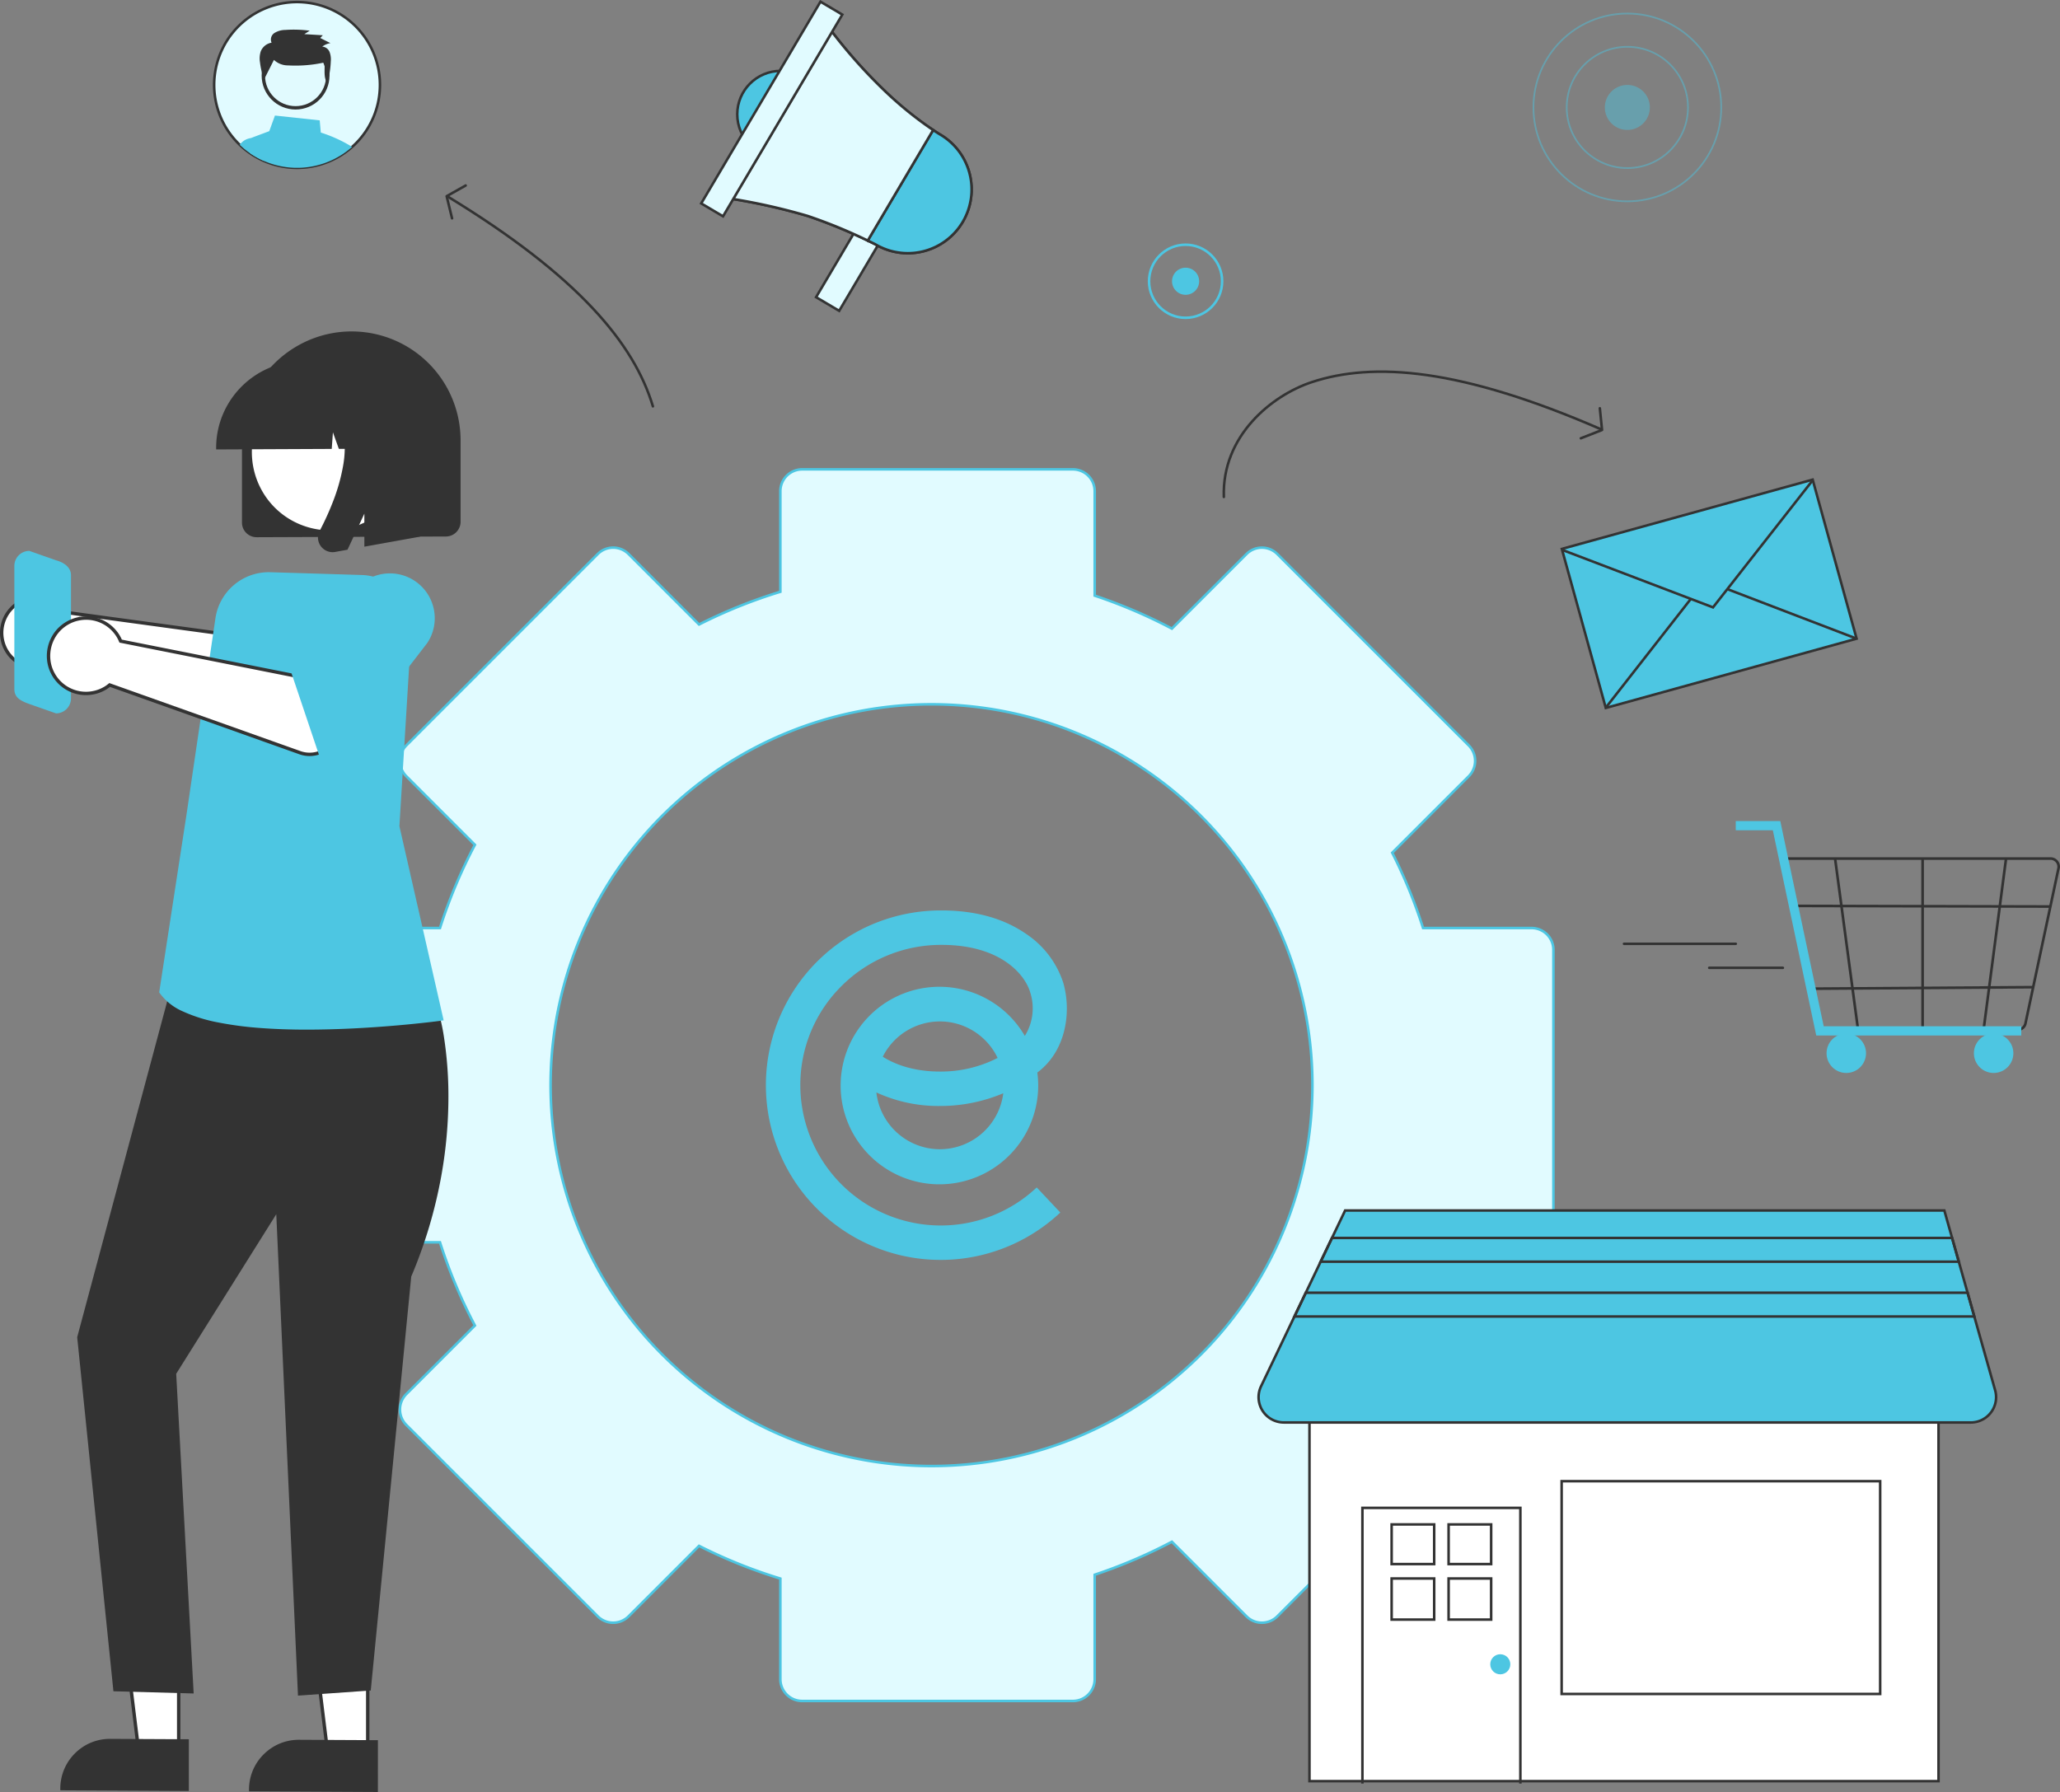 <svg xmlns="http://www.w3.org/2000/svg" width="531.413" height="462.324" viewBox="0 0 531.413 462.324">
  <rect x="0" y="0" width="531.413" height="462.324" fill="#808080" stroke="none"/>
  <g id="ilu_home_1" transform="translate(-1120.982 -209.372)">
    <path id="Trazado_11" data-name="Trazado 11" d="M1516.1,448.8h-28.015a132.223,132.223,0,0,0-7.951-19.421l19.743-19.744a5.625,5.625,0,0,0,0-7.933l-49.4-49.4a5.625,5.625,0,0,0-7.933,0l-19.251,19.25a132.241,132.241,0,0,0-19.914-8.507V336.075a5.627,5.627,0,0,0-5.61-5.61H1327.9a5.627,5.627,0,0,0-5.61,5.61v25.973a132.175,132.175,0,0,0-20.974,8.44l-18.19-18.19a5.626,5.626,0,0,0-7.934,0l-49.4,49.4a5.625,5.625,0,0,0,0,7.933l17.7,17.7a132.37,132.37,0,0,0-9.012,21.468h-24.907a5.627,5.627,0,0,0-5.611,5.61v69.868a5.627,5.627,0,0,0,5.611,5.61h24.907a132.358,132.358,0,0,0,9.012,21.467l-17.7,17.7a5.626,5.626,0,0,0,0,7.934l49.4,49.4a5.626,5.626,0,0,0,7.934,0l18.19-18.19a132.171,132.171,0,0,0,20.974,8.439v25.973a5.627,5.627,0,0,0,5.61,5.61h69.868a5.626,5.626,0,0,0,5.61-5.61V615.647a132.234,132.234,0,0,0,19.914-8.507l19.251,19.25a5.625,5.625,0,0,0,7.933,0l49.4-49.4a5.626,5.626,0,0,0,0-7.934l-19.743-19.743a132.268,132.268,0,0,0,7.951-19.421H1516.1a5.627,5.627,0,0,0,5.61-5.61V454.41A5.627,5.627,0,0,0,1516.1,448.8ZM1361.28,587.606a98.263,98.263,0,1,1,98.262-98.262A98.262,98.262,0,0,1,1361.28,587.606Z" fill="#e1fbff" stroke="#4dc6e2" stroke-miterlimit="10" stroke-width="0.659"/>
    <path id="Trazado_12" data-name="Trazado 12" d="M1363.441,505.869a16.508,16.508,0,0,1-16.382-14.659c.085.04.166.081.253.122a38.174,38.174,0,0,0,16.078,3.38,41.876,41.876,0,0,0,16.406-3.284,16.509,16.509,0,0,1-16.355,14.441m0-32.972a16.507,16.507,0,0,1,14.892,9.42,31.978,31.978,0,0,1-14.943,3.511c-7.661,0-12.529-2.439-14.682-3.829a16.5,16.5,0,0,1,14.733-9.1m.2,52.645a36.239,36.239,0,0,1-36.2-36.2,35.861,35.861,0,0,1,10.6-25.551,36.3,36.3,0,0,1,25.621-10.647h.227c15.269,0,21.556,7.71,22.864,12.287a13.421,13.421,0,0,1-1.4,11.2,25.482,25.482,0,1,0,3.229,9.448c7.525-5.622,8.8-15.784,6.709-23.087a24.1,24.1,0,0,0-9.584-12.668c-5.8-4.023-13.141-6.062-21.815-6.062h-.277a45.081,45.081,0,1,0,30.893,77.934l-6.084-6.473a36.061,36.061,0,0,1-24.787,9.818" fill="#4dc6e2"/>
    <g id="fe98ab94-e9cb-45d5-93d2-a323ca3f1bc1">
      <path id="af195c9f-bb19-4a02-bf73-25c746785d44" d="M1124.092,366.2a9.076,9.076,0,0,1,12.833.015,3.5,3.5,0,0,1,.259.272l.243.286c.078.1.155.191.23.288s.148.2.219.3l81.456,11.105-5.865,18.712-78.251-16.814a9.064,9.064,0,0,1-11.128-14.155Z" fill="#fff" stroke="#333" stroke-miterlimit="10" stroke-width="0.872"/>
      <path id="b7be7d01-601a-466d-ae41-9577dbbca8ac" d="M1208.363,374.514l-7.12-9.627a12.835,12.835,0,0,0-2.07-1.172,11.806,11.806,0,0,0-4.919-1.15,8.307,8.307,0,0,0-5.831,2.423c-1.877,1.793-3.593,4.782-4.8,9.544s-2.682,10.263-4.2,15.837-3.079,11.219-4.492,16.268-2.674,9.5-3.576,12.7-1.462,5.121-1.462,5.121l25.514,2.994Z" fill="#ccc"/>
      <path id="b3095e15-ab7d-4e65-96a4-41698fa4f221" d="M1215.84,661.684l-10.318-.052-4.911-39.792,15.229.06Z" fill="#fff" stroke="#333" stroke-miterlimit="10" stroke-width="0.872"/>
      <path id="a302ec2b-66fd-4123-9cb3-cd16e4233762" d="M1218.474,658.33l-20.318-.1h0a13.01,13.01,0,0,0-2.544.235,12.722,12.722,0,0,0-4.629,1.9,13.073,13.073,0,0,0-3.6,3.579,12.716,12.716,0,0,0-1.917,4.619,13.064,13.064,0,0,0-.251,2.542v.419l33.251.176Z" fill="#333"/>
      <path id="aeeb1cd5-fa3a-4274-bafd-7f40084de8d2" d="M1167.078,661.442l-10.289-.052-4.895-39.738,15.185.06Z" fill="#fff" stroke="#333" stroke-miterlimit="10" stroke-width="0.872"/>
      <path id="ba1e98ed-d8f2-43c1-be39-19244e87f429" d="M1169.7,658.091l-20.261-.1h0a13,13,0,0,0-2.537.234,12.67,12.67,0,0,0-4.617,1.892,13.045,13.045,0,0,0-3.588,3.575,12.723,12.723,0,0,0-1.912,4.614,13.1,13.1,0,0,0-.251,2.537v.419l33.164.175Z" fill="#333"/>
      <path id="a155f794-21b2-443d-9e35-67d51870e068" d="M1226.912,464.276l7.613,7.718a52.546,52.546,0,0,1,1.032,5.245,99.414,99.414,0,0,1,1.1,14.3,115.631,115.631,0,0,1-1.835,21.215,121.3,121.3,0,0,1-7.755,25.967l-10.441,106.79-18.775,1.326-5.6-124.2L1166.435,563.8l4.506,82.481-20.7-.571-9.347-91.346,25.535-95.294Z" fill="#333"/>
      <path id="fa92fe00-8265-4df9-92a2-5e4b8684f88d" d="M1212.6,474.678c3.42-.175,7.02-.425,10.7-.742,2.6-.224,5.218-.484,7.783-.772,1.962-.22,3.215-.386,3.54-.429l.808-.113-11.413-50.1,3.094-50.792c.008-.132.014-.265.018-.4a13.211,13.211,0,0,0-12.8-13.609L1190.754,357a13.92,13.92,0,0,0-14.2,11.9l-7.526,51.072-6.979,45.422.174.252a14.549,14.549,0,0,0,5.881,4.641,39.615,39.615,0,0,0,9.066,2.854,90.019,90.019,0,0,0,11.117,1.463c3.657.272,7.687.41,11.981.41C1204.106,475.005,1208.263,474.9,1212.6,474.678Z" fill="#4dc6e2"/>
      <path id="a02ac6ff-2f2c-46ae-a320-a92bb579f594" d="M1187.186,347.974l48.815-.185a3.81,3.81,0,0,0,3.495-2.329,3.75,3.75,0,0,0,.3-1.474V322.938a28.1,28.1,0,0,0-39.178-25.782,28.541,28.541,0,0,0-15,15.073,28.074,28.074,0,0,0-2.215,10.961V344.2a3.77,3.77,0,0,0,3.763,3.77Z" fill="#333"/>
      <path id="a9c6a018-88fd-40d4-8b44-5495c2df83a6" d="M1224.326,315.983a20.47,20.47,0,0,0-12.332-9.859,20.716,20.716,0,0,0-23.938,29.832,20.473,20.473,0,0,0,12.318,9.867,20.715,20.715,0,0,0,23.954-29.84Z" fill="#fff" stroke="#333" stroke-miterlimit="10" stroke-width="0.872"/>
      <path id="a5ddc204-0839-488c-806a-2c44d9da4652" d="M1176.742,325.324l29.816-.133.307-4.282,1.53,4.273,4.595-.02.607-8.493,3.034,8.476,8.9-.036v-.419a22.178,22.178,0,0,0-22.165-22.192h-.141l-4.206.021a22.21,22.21,0,0,0-8.668,1.8,22.561,22.561,0,0,0-11.858,11.917,22.216,22.216,0,0,0-1.752,8.669Z" fill="#333"/>
      <path id="Trazado_13" data-name="Trazado 13" d="M1135.433,393.421,1128.544,391c-2.425-.863-3.86-1.737-3.86-3.86V355.36a3.871,3.871,0,0,1,3.86-3.86l6.889,2.422c1.948.535,3.86,1.737,3.86,3.86v31.779A3.871,3.871,0,0,1,1135.433,393.421Z" fill="#4dc6e2"/>
      <path id="a9611ebe-3bd3-473e-9d8d-437c05f39574" d="M1203.451,346.317a71.62,71.62,0,0,0,3.424-7.515,48.713,48.713,0,0,0,2.563-8.965,27,27,0,0,0,.173-9.18,16.554,16.554,0,0,0-3.748-8.147l-.6-.691,24.071-.116v36.124l-14.359,2.585V341.9l-4.35,9.294-3.158.574-.167.027c-.056.007-.112.014-.168.018l-.168.012c-.055,0-.111.005-.167.005a3.759,3.759,0,0,1-2.443-.888,3.821,3.821,0,0,1-.615-.662,3.78,3.78,0,0,1-.5-.934,3.712,3.712,0,0,1-.156-2.034A3.794,3.794,0,0,1,1203.451,346.317Z" fill="#333"/>
      <path id="b53d3ad0-d874-44f4-8830-ebcf508c0715" d="M1140.913,369.112a9.653,9.653,0,0,1,10.5,4.3c.066.108.132.22.195.335s.124.229.18.34.115.23.167.345.1.231.153.347l44.935,8.939,7.383-8.387L1218.5,384.8l-11.645,16.117a7.4,7.4,0,0,1-8.486,2.651l-49.1-17.475c-.077.063-.155.125-.233.186s-.159.121-.24.18-.164.118-.246.174-.166.111-.252.167a9.531,9.531,0,0,1-1.017.556,9.659,9.659,0,0,1-12.854-4.624,9.483,9.483,0,0,1-.876-3.151,9.916,9.916,0,0,1,1.433-6.188,9.5,9.5,0,0,1,2.179-2.444,9.759,9.759,0,0,1,3.753-1.843Z" fill="#fff" stroke="#333" stroke-miterlimit="10" stroke-width="0.872"/>
      <path id="ea3ff0db-56f9-49fe-a255-68dfaf7efedd" d="M1195.726,381.707l8.861,26.343c.252.169,2.041-1.8,4.581-4.837s5.835-7.16,9.1-11.3,6.5-8.3,8.916-11.435,4.022-5.225,4.022-5.225a11.417,11.417,0,0,0,1.726-4.229,11.571,11.571,0,0,0-21.019-8.537s-1.074,1.159-2.672,2.91-3.712,4.09-5.8,6.451-4.14,4.741-5.609,6.574S1195.475,381.538,1195.726,381.707Z" fill="#4dc6e2"/>
    </g>
    <g id="Grupo_9" data-name="Grupo 9">
      <g id="Grupo_8" data-name="Grupo 8">
        <rect id="Rectángulo_7" data-name="Rectángulo 7" width="162.276" height="113.993" transform="translate(1458.782 554.906)" fill="#fff" stroke="#333" stroke-miterlimit="10" stroke-width="0.654"/>
        <path id="Trazado_14" data-name="Trazado 14" d="M1472.442,669.527V598.4h40.746v71.128" fill="none" stroke="#333" stroke-miterlimit="10" stroke-width="0.654"/>
        <rect id="Rectángulo_8" data-name="Rectángulo 8" width="10.976" height="10.232" transform="translate(1479.979 602.666)" fill="none" stroke="#333" stroke-miterlimit="10" stroke-width="0.654"/>
        <rect id="Rectángulo_9" data-name="Rectángulo 9" width="10.976" height="10.232" transform="translate(1494.675 602.666)" fill="none" stroke="#333" stroke-miterlimit="10" stroke-width="0.654"/>
        <rect id="Rectángulo_10" data-name="Rectángulo 10" width="10.976" height="10.604" transform="translate(1479.979 616.618)" fill="none" stroke="#333" stroke-miterlimit="10" stroke-width="0.654"/>
        <rect id="Rectángulo_11" data-name="Rectángulo 11" width="10.976" height="10.604" transform="translate(1494.675 616.618)" fill="none" stroke="#333" stroke-miterlimit="10" stroke-width="0.654"/>
        <circle id="Elipse_3" data-name="Elipse 3" cx="2.591" cy="2.591" r="2.591" transform="translate(1505.416 636.161)" fill="#4dc6e2"/>
        <path id="Trazado_15" data-name="Trazado 15" d="M1629.382,576.366H1452.189a6.532,6.532,0,0,1-5.893-9.35l8.609-18,2.928-6.123,3.83-8.008,2.927-6.124,3.394-7.094h154.574l2,7.094,1.731,6.124,2.264,8.008,1.731,6.123,5.38,19.042A6.531,6.531,0,0,1,1629.382,576.366Z" fill="#4dc6e2" stroke="#333" stroke-miterlimit="10" stroke-width="0.654"/>
        <path id="Trazado_16" data-name="Trazado 16" d="M1626.293,534.886H1461.663l2.927-6.124h159.972Z" fill="none" stroke="#333" stroke-miterlimit="10" stroke-width="0.654"/>
        <path id="Trazado_17" data-name="Trazado 17" d="M1630.288,549.017H1454.905l2.927-6.124h170.724Z" fill="none" stroke="#333" stroke-miterlimit="10" stroke-width="0.654"/>
      </g>
      <rect id="Rectángulo_12" data-name="Rectángulo 12" width="82.173" height="54.891" transform="translate(1523.833 591.515)" fill="#fff" stroke="#333" stroke-miterlimit="10" stroke-width="0.654"/>
    </g>
    <g id="Grupo_12" data-name="Grupo 12">
      <g id="Grupo_11" data-name="Grupo 11">
        <g id="Grupo_10" data-name="Grupo 10">
          <rect id="Rectángulo_13" data-name="Rectángulo 13" width="67.125" height="42.569" transform="translate(1523.888 350.987) rotate(-15.444)" fill="#4dc6e2" stroke="#333" stroke-miterlimit="10" stroke-width="0.654"/>
        </g>
      </g>
      <path id="Trazado_18" data-name="Trazado 18" d="M1524.084,351.282l38.8,14.789,25.523-32.547" fill="none" stroke="#333" stroke-miterlimit="10" stroke-width="0.654"/>
      <line id="Línea_2" data-name="Línea 2" x1="21.956" y2="28.082" transform="translate(1535.202 363.888)" fill="none" stroke="#333" stroke-miterlimit="10" stroke-width="0.654"/>
      <line id="Línea_3" data-name="Línea 3" x1="33.348" y1="12.779" transform="translate(1566.578 361.364)" fill="none" stroke="#333" stroke-miterlimit="10" stroke-width="0.654"/>
    </g>
    <g id="Grupo_13" data-name="Grupo 13">
      <path id="Trazado_19" data-name="Trazado 19" d="M1436.694,337.588c-.536-15.819,12.419-26.212,22.6-29.6,16.052-5.343,38.529-3.605,74.773,12.166" fill="none" stroke="#333" stroke-linecap="round" stroke-miterlimit="10" stroke-width="0.654"/>
      <path id="Trazado_20" data-name="Trazado 20" d="M1533.689,314.7l.567,5.607-5.475,2.145" fill="none" stroke="#333" stroke-linecap="round" stroke-linejoin="round" stroke-width="0.654"/>
    </g>
    <g id="Grupo_14" data-name="Grupo 14">
      <path id="Trazado_21" data-name="Trazado 21" d="M1289.41,314.21c-4.867-16.2-19.222-33.586-52.975-54.154" fill="none" stroke="#333" stroke-linecap="round" stroke-miterlimit="10" stroke-width="0.654"/>
      <path id="Trazado_22" data-name="Trazado 22" d="M1241.112,257.229l-4.912,2.763,1.4,5.712" fill="none" stroke="#333" stroke-linecap="round" stroke-linejoin="round" stroke-width="0.654"/>
    </g>
    <g id="Grupo_15" data-name="Grupo 15">
      <rect id="Rectángulo_14" data-name="Rectángulo 14" width="6.92" height="26.986" transform="matrix(-0.861, -0.509, 0.509, -0.861, 1337.461, 289.565)" fill="#e1fbff" stroke="#333" stroke-miterlimit="10" stroke-width="0.654"/>
      <circle id="Elipse_4" data-name="Elipse 4" cx="11.201" cy="11.201" r="11.201" transform="translate(1311.17 227.661)" fill="#4dc6e2" stroke="#333" stroke-miterlimit="10" stroke-width="0.654"/>
      <path id="Trazado_23" data-name="Trazado 23" d="M1349.283,232.877a86.712,86.712,0,0,0,14.265,11.228,16.442,16.442,0,0,1-16.735,28.308,139.651,139.651,0,0,0-17.5-7.336,158.883,158.883,0,0,0-19.254-4.364l25.521-43.168A132.793,132.793,0,0,0,1349.283,232.877Z" fill="#e1fbff" stroke="#333" stroke-miterlimit="10" stroke-width="0.654"/>
      <path id="Trazado_24" data-name="Trazado 24" d="M1363.548,244.1a16.442,16.442,0,0,1-16.735,28.308s-.737-.374-1.978-.97l16.861-28.52C1362.874,243.711,1363.548,244.1,1363.548,244.1Z" fill="#4dc6e2" stroke="#333" stroke-miterlimit="10" stroke-width="0.654"/>
      <path id="Trazado_25" data-name="Trazado 25" d="M1349.283,232.877a95.587,95.587,0,0,0,12.413,10.046l-16.861,28.52a131.242,131.242,0,0,0-15.519-6.366,158.883,158.883,0,0,0-19.254-4.364l25.521-43.168A132.793,132.793,0,0,0,1349.283,232.877Z" fill="#e1fbff" stroke="#333" stroke-miterlimit="10" stroke-width="0.654"/>
      <rect id="Rectángulo_15" data-name="Rectángulo 15" width="6.541" height="60.445" transform="matrix(-0.861, -0.509, 0.509, -0.861, 1307.503, 265.181)" fill="#e1fbff" stroke="#333" stroke-miterlimit="10" stroke-width="0.654"/>
    </g>
    <circle id="Elipse_5" data-name="Elipse 5" cx="9.425" cy="9.425" r="9.425" transform="translate(1417.401 272.51)" fill="none" stroke="#4dc6e2" stroke-miterlimit="10" stroke-width="0.654"/>
    <circle id="Elipse_6" data-name="Elipse 6" cx="3.499" cy="3.499" r="3.499" transform="translate(1423.327 278.435)" fill="#4dc6e2"/>
    <circle id="Elipse_7" data-name="Elipse 7" cx="15.642" cy="15.642" r="15.642" transform="translate(1525.142 221.448)" fill="none" stroke="#4dc6e2" stroke-miterlimit="10" stroke-width="0.436" opacity="0.45"/>
    <circle id="Elipse_8" data-name="Elipse 8" cx="24.224" cy="24.224" r="24.224" transform="translate(1516.56 212.866)" fill="none" stroke="#4dc6e2" stroke-miterlimit="10" stroke-width="0.436" opacity="0.45"/>
    <circle id="Elipse_9" data-name="Elipse 9" cx="5.808" cy="5.808" r="5.808" transform="translate(1534.976 231.282)" fill="#4dc6e2" opacity="0.45"/>
    <g id="Grupo_17" data-name="Grupo 17">
      <path id="Trazado_26" data-name="Trazado 26" d="M1218.99,231.285a21.367,21.367,0,0,1-33.539,17.585,20.689,20.689,0,0,1-2.631-2.146,21.381,21.381,0,1,1,36.17-15.439Z" fill="#e1fbff" stroke="#333" stroke-miterlimit="10" stroke-width="0.654"/>
      <g id="Grupo_16" data-name="Grupo 16">
        <path id="Trazado_27" data-name="Trazado 27" d="M1211.814,247.263a21.345,21.345,0,0,1-26.363,1.607l-.42-1.7a2.043,2.043,0,0,1,1.271-2.409l4.144-1.552,1.464-4.026,11.547,1.241.282,3.146A36.292,36.292,0,0,1,1211.814,247.263Z" fill="#4dc6e2"/>
        <path id="Trazado_28" data-name="Trazado 28" d="M1189.145,250.922a21.194,21.194,0,0,1-3.694-2.052,20.689,20.689,0,0,1-2.631-2.146,4.244,4.244,0,0,1,3.056-1.746.472.472,0,0,1,.06,0h1.889Z" fill="#4dc6e2"/>
        <circle id="e1a103b7-8d34-421f-afc4-5b4214dc85b9" cx="8.315" cy="8.315" r="8.315" transform="translate(1188.916 220.56)" fill="#e1fafe" stroke="#333" stroke-miterlimit="10" stroke-width="0.872"/>
        <path id="b2c74153-0538-46ec-992c-20d14033c946" d="M1191.65,224.824a5.25,5.25,0,0,0,3.661,1.422,34.445,34.445,0,0,0,9.364-.764c.191,1.845-.329,3.834.758,5.352a24.853,24.853,0,0,0,.882-5.633,5.4,5.4,0,0,0-.311-2.412,2.22,2.22,0,0,0-1.89-1.393,4.731,4.731,0,0,1,2.113-.9l-2.641-1.327.678-.7-4.779-.292,1.384-.88a30.085,30.085,0,0,0-6.292-.2,5.393,5.393,0,0,0-2.781.774,2.008,2.008,0,0,0-.755,2.514,3.652,3.652,0,0,0-2.783,2.208,5.9,5.9,0,0,0-.211,2.833,20.053,20.053,0,0,0,1.053,4.455Z" fill="#333"/>
      </g>
    </g>
    <g id="Grupo_18" data-name="Grupo 18">
      <path id="Trazado_29" data-name="Trazado 29" d="M1641.436,475.4h-51.455l-9.079-44.865h69.054a2.439,2.439,0,0,1,2.439,2.44,2.517,2.517,0,0,1-.029.378l-8.521,39.987A2.425,2.425,0,0,1,1641.436,475.4Zm-50.9-.678h50.9a1.752,1.752,0,0,0,1.739-1.488l8.52-39.987a1.76,1.76,0,0,0-1.466-2.012,1.782,1.782,0,0,0-.273-.021h-68.23Z" fill="#333"/>
      <path id="Trazado_30" data-name="Trazado 30" d="M1599.984,475.258l-5.946-44.327.67-.111,5.946,44.327Z" fill="#333"/>
      <path id="Trazado_31" data-name="Trazado 31" d="M1633.043,474.918l-.67-.109,5.772-43.988.67.109Z" fill="#333"/>
      <rect id="Rectángulo_16" data-name="Rectángulo 16" width="0.679" height="44.327" transform="translate(1616.613 430.875)" fill="#333"/>
      <rect id="Rectángulo_17" data-name="Rectángulo 17" width="0.679" height="65.701" transform="translate(1584.367 443.432) rotate(-89.861)" fill="#333"/>
      <rect id="Rectángulo_18" data-name="Rectángulo 18" width="57.721" height="0.679" transform="translate(1587.714 464.114) rotate(-0.392)" fill="#333"/>
      <path id="Trazado_32" data-name="Trazado 32" d="M1642.4,476.52h-52.886l-11.2-52.941h-9.558V421.2h11.483l11.2,52.941h50.96Z" fill="#4dc6e2"/>
      <circle id="Elipse_10" data-name="Elipse 10" cx="5.091" cy="5.091" r="5.091" transform="translate(1592.174 476.011)" fill="#4dc6e2"/>
      <circle id="Elipse_11" data-name="Elipse 11" cx="5.091" cy="5.091" r="5.091" transform="translate(1630.183 476.011)" fill="#4dc6e2"/>
    </g>
    <line id="Línea_4" data-name="Línea 4" x1="28.837" transform="translate(1539.92 452.869)" fill="none" stroke="#333" stroke-linecap="round" stroke-miterlimit="10" stroke-width="0.654"/>
    <line id="Línea_5" data-name="Línea 5" x1="18.995" transform="translate(1561.907 459.07)" fill="none" stroke="#333" stroke-linecap="round" stroke-miterlimit="10" stroke-width="0.654"/>
  </g>
</svg>
